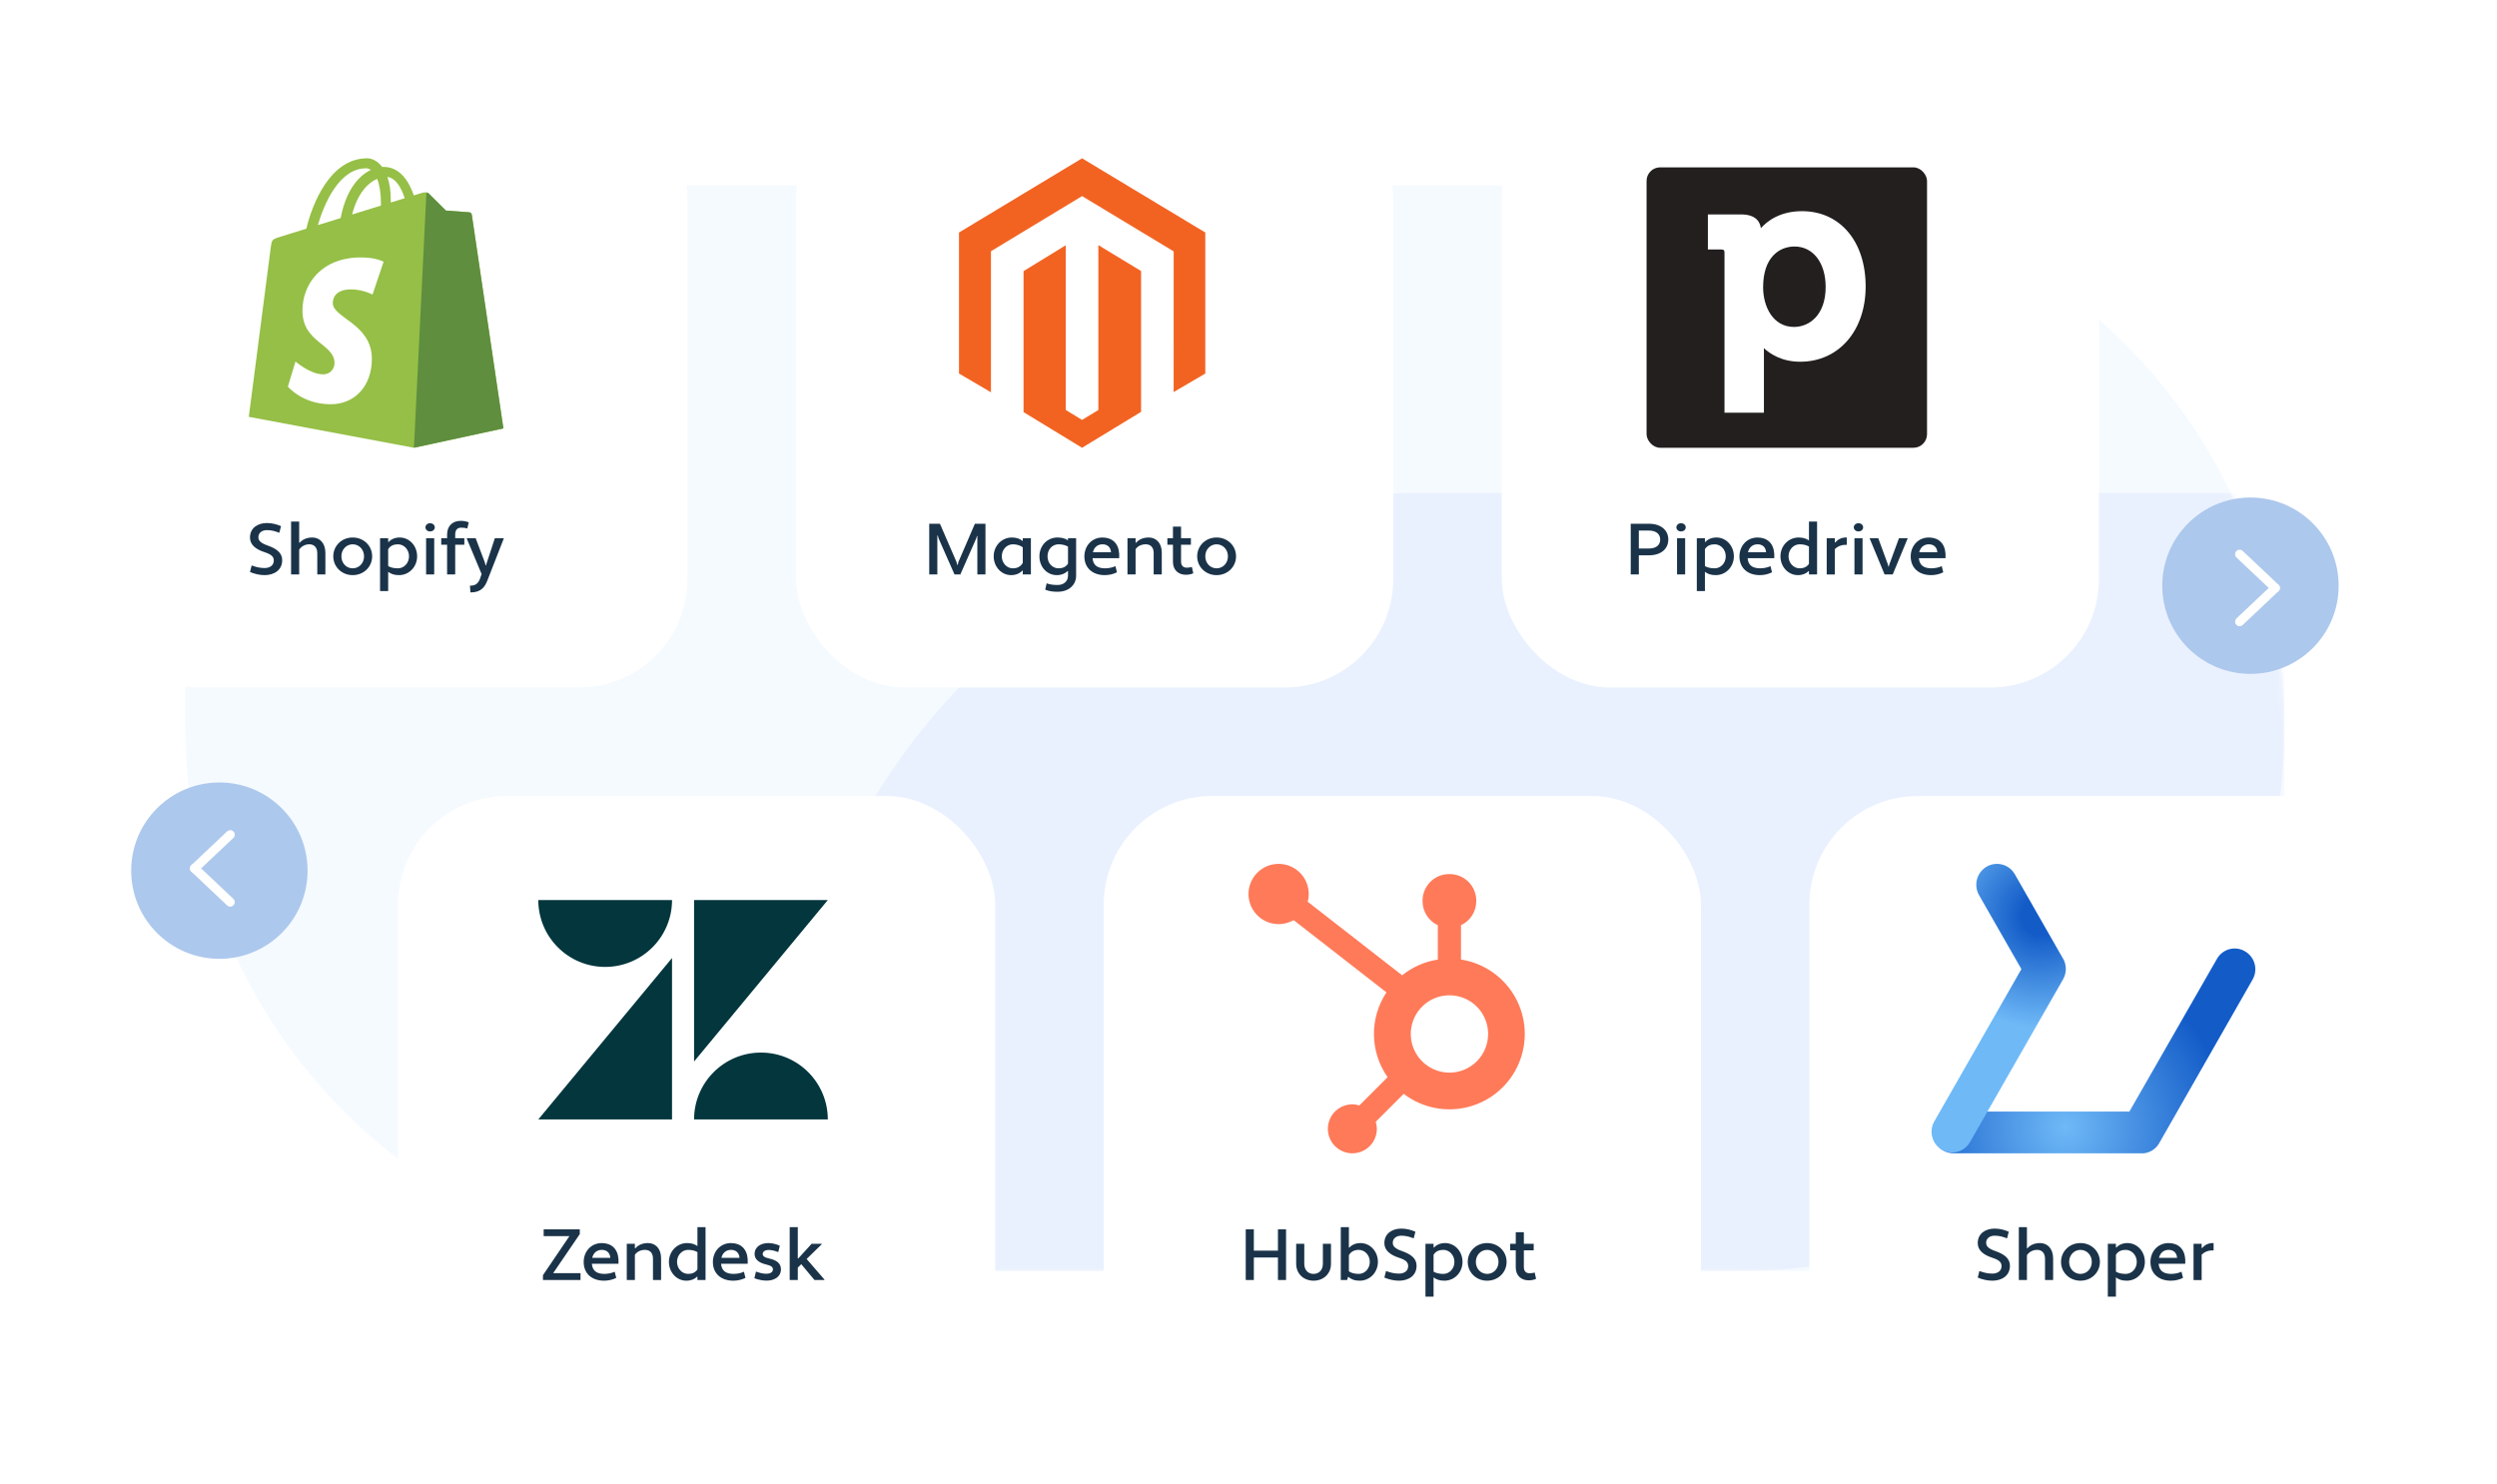 <svg width="552" height="328" viewBox="0 0 552 328" fill="none" xmlns="http://www.w3.org/2000/svg">
<path d="M41 41H385C451.274 41 505 94.726 505 161V281H161C94.726 281 41 227.274 41 161V41Z" fill="#F5FAFF"/>
<mask id="mask0" mask-type="alpha" maskUnits="userSpaceOnUse" x="41" y="41" width="464" height="240">
<path d="M41 41H385C451.274 41 505 94.726 505 161V281H161C94.726 281 41 227.274 41 161V41Z" fill="#F5FAFF"/>
</mask>
<g mask="url(#mask0)">
<path opacity="0.8" d="M505 109H313C235.68 109 173 171.68 173 249V281H385C451.274 281 505 227.274 505 161V109Z" fill="#E7EFFD"/>
</g>
<g filter="url(#filter0_d)">
<rect x="173" y="17" width="132" height="132" rx="24" fill="white"/>
</g>
<path d="M216.06 127H217.852V115.8H215.516L211.884 124.216L211.708 124.904H211.612L211.436 124.216L207.788 115.8H205.42V127H207.212V118.408L207.308 118.392L207.5 119.064L211.004 127H212.3L215.804 119.064L215.964 118.504L216.06 118.52V127ZM223.686 118.84C221.446 118.84 219.67 120.68 219.67 123C219.67 125.32 221.382 127.16 223.526 127.16C224.614 127.16 225.494 126.744 226.006 126.152L226.102 126.184V127H227.894V119H226.102V119.56L226.022 119.592C225.494 119.144 224.758 118.84 223.686 118.84ZM223.91 125.656C222.566 125.656 221.462 124.488 221.462 123C221.462 121.496 222.566 120.344 223.91 120.344C224.79 120.344 225.558 120.6 226.102 121.016V124.44C225.638 125.32 224.806 125.656 223.91 125.656ZM236.099 127.288C236.099 128.6 235.059 129.336 233.827 129.336C232.899 129.336 232.099 129.256 231.379 128.968L231.059 130.376C231.971 130.744 232.851 130.84 233.891 130.84C236.051 130.84 237.891 129.496 237.891 127.288V119H236.099V119.464C235.507 119.08 234.803 118.84 233.795 118.84C231.475 118.84 229.779 120.68 229.779 123C229.779 125.32 231.411 127.16 233.635 127.16C234.659 127.16 235.491 126.792 236.003 126.264L236.099 126.296V127.288ZM234.019 125.656C232.611 125.656 231.571 124.488 231.571 123C231.571 121.496 232.611 120.344 234.019 120.344C234.755 120.344 235.555 120.52 236.099 120.856V124.632C235.619 125.368 234.851 125.656 234.019 125.656ZM243.687 118.84C241.239 118.872 239.719 120.824 239.719 123.016C239.719 125.592 241.543 127.16 244.231 127.16C245.159 127.16 246.087 126.952 246.919 126.536L246.583 125.176C245.895 125.496 245.079 125.656 244.231 125.656C242.503 125.624 241.655 124.904 241.527 123.416H247.415V122.456C247.271 120.104 245.863 118.84 243.687 118.84ZM243.735 120.344C244.743 120.344 245.527 120.92 245.607 122.104H241.607C241.847 121.064 242.583 120.344 243.735 120.344ZM249.246 127H251.038V121.432C251.534 120.696 252.382 120.344 253.294 120.344C254.254 120.344 255.038 120.92 255.038 122.264V127H256.83V122.2C256.83 119.976 255.518 118.84 253.934 118.84C252.67 118.84 251.71 119.32 251.134 120.008L251.038 119.976V119H249.246V127ZM258.067 120.44H259.299V124.232C259.299 126.056 260.531 127.08 262.147 127.08C262.739 127.08 263.347 126.968 263.795 126.744L263.475 125.336C263.171 125.464 262.771 125.512 262.339 125.512C261.619 125.512 261.091 125.112 261.091 124.168V120.44H263.267V119H261.091V116.44H259.299V119H258.067V120.44ZM264.654 123C264.654 125.32 266.51 127.16 268.942 127.16C271.39 127.16 273.246 125.32 273.246 123C273.246 120.68 271.39 118.84 268.942 118.84C266.51 118.84 264.654 120.68 264.654 123ZM266.446 123C266.446 121.512 267.534 120.344 268.942 120.344C270.366 120.344 271.454 121.512 271.454 123C271.454 124.504 270.366 125.656 268.942 125.656C267.534 125.656 266.446 124.504 266.446 123Z" fill="#1A3349"/>
<path d="M242.808 54.196V90.652L239.207 92.843L235.602 90.641V54.224L226.27 59.944V91.121L239.207 99L252.253 91.064V59.924L242.808 54.196ZM239.207 35L212 51.408V82.589L219.066 86.733V55.549L239.212 43.355L259.377 55.531L259.46 55.579L259.451 86.686L266.448 82.589V51.408L239.207 35Z" fill="#F26322"/>
<g filter="url(#filter1_d)">
<rect x="329" y="17" width="132" height="132" rx="24" fill="white"/>
</g>
<path d="M360.498 127H362.29V122.776H364.514C367.298 122.776 368.802 121.272 368.802 119.288C368.802 117.32 367.298 115.8 364.514 115.8H360.498V127ZM364.514 117.304C366.21 117.304 367.01 118.168 367.01 119.288C367.01 120.44 366.21 121.272 364.514 121.272H362.29V117.304H364.514ZM370.736 127H372.528V119H370.736V127ZM370.592 116.6C370.592 117.048 370.976 117.496 371.616 117.496C372.288 117.496 372.656 117.048 372.656 116.6C372.656 116.136 372.288 115.688 371.616 115.688C370.976 115.688 370.592 116.136 370.592 116.6ZM379.282 127.16C381.538 127.16 383.298 125.32 383.298 123C383.298 120.68 381.602 118.84 379.442 118.84C378.354 118.84 377.506 119.256 376.994 119.832L376.898 119.8V119H375.106V130.68H376.898V126.424C377.49 126.888 378.21 127.16 379.282 127.16ZM379.058 120.344C380.402 120.344 381.506 121.512 381.506 123C381.506 124.504 380.402 125.656 379.058 125.656C378.178 125.656 377.426 125.48 376.898 125.16V121.432C377.362 120.632 378.178 120.344 379.058 120.344ZM388.499 118.84C386.051 118.872 384.531 120.824 384.531 123.016C384.531 125.592 386.355 127.16 389.043 127.16C389.971 127.16 390.899 126.952 391.731 126.536L391.395 125.176C390.707 125.496 389.891 125.656 389.043 125.656C387.315 125.624 386.467 124.904 386.339 123.416H392.227V122.456C392.083 120.104 390.675 118.84 388.499 118.84ZM388.547 120.344C389.555 120.344 390.339 120.92 390.419 122.104H386.419C386.659 121.064 387.395 120.344 388.547 120.344ZM397.611 118.84C395.371 118.84 393.595 120.68 393.595 123C393.595 125.32 395.307 127.16 397.451 127.16C398.475 127.16 399.291 126.808 399.803 126.28L399.899 126.312V127H401.691V115.32H399.899V119.496C399.307 119.08 398.603 118.84 397.611 118.84ZM397.835 125.656C396.507 125.656 395.387 124.488 395.387 123C395.387 121.496 396.507 120.344 397.835 120.344C398.667 120.344 399.371 120.52 399.899 120.84V124.664C399.419 125.384 398.667 125.656 397.835 125.656ZM403.824 127.016H405.616V121.416C406.176 120.84 406.96 120.472 407.872 120.472H408.256V118.84H408.032C407.056 118.84 406.24 119.304 405.712 119.944L405.616 119.912V119H403.824V127.016ZM409.955 127H411.747V119H409.955V127ZM409.811 116.6C409.811 117.048 410.195 117.496 410.835 117.496C411.507 117.496 411.875 117.048 411.875 116.6C411.875 116.136 411.507 115.688 410.835 115.688C410.195 115.688 409.811 116.136 409.811 116.6ZM415.22 119H413.3L416.612 127H418.42L421.732 119H419.796L417.652 124.84L417.556 125.272H417.46L417.364 124.84L415.22 119ZM426.358 118.84C423.91 118.872 422.39 120.824 422.39 123.016C422.39 125.592 424.214 127.16 426.902 127.16C427.83 127.16 428.758 126.952 429.59 126.536L429.254 125.176C428.566 125.496 427.75 125.656 426.902 125.656C425.174 125.624 424.326 124.904 424.198 123.416H430.086V122.456C429.942 120.104 428.534 118.84 426.358 118.84ZM426.406 120.344C427.414 120.344 428.198 120.92 428.278 122.104H424.278C424.518 121.064 425.254 120.344 426.406 120.344Z" fill="#1A3349"/>
<rect x="364" y="37" width="62" height="62" rx="3" fill="#231F1F"/>
<path d="M398.361 46.688C393.463 46.688 390.63 48.914 389.263 50.453C389.101 49.127 388.238 47.408 384.869 47.408H377.555V55.163H380.553C381.06 55.163 381.224 55.326 381.224 55.84V91.25H389.942V77.96C389.942 77.601 389.935 77.266 389.926 76.966C391.288 78.232 393.888 79.977 397.951 79.977C406.473 79.977 412.43 73.134 412.43 63.334C412.43 53.378 406.773 46.688 398.361 46.688ZM396.59 72.284C391.897 72.284 389.764 67.732 389.764 63.514C389.764 56.871 393.351 54.503 396.706 54.503C400.822 54.503 403.59 58.098 403.59 63.452C403.59 69.558 400.072 72.284 396.59 72.284Z" fill="white"/>
<g filter="url(#filter2_d)">
<rect x="241" y="173" width="132" height="132" rx="24" fill="white"/>
</g>
<path d="M282.509 283H284.301V271.8H282.509V276.52H277.181V271.8H275.389V283H277.181V278.024H282.509V283ZM294.235 275H292.443V279.416C292.443 280.856 291.531 281.656 290.379 281.656C289.227 281.656 288.331 280.856 288.331 279.416V275H286.539V279.416C286.539 281.672 288.235 283.16 290.379 283.16C292.539 283.16 294.235 281.672 294.235 279.416V275ZM300.594 283.16C302.834 283.16 304.61 281.32 304.61 279C304.61 276.68 302.898 274.84 300.754 274.84C299.666 274.84 298.802 275.256 298.29 275.848L298.194 275.816V271.32H296.402V283H297.794L298.034 282.28C298.674 282.84 299.426 283.16 300.594 283.16ZM300.37 276.344C301.714 276.344 302.818 277.512 302.818 279C302.818 280.504 301.714 281.656 300.37 281.656C299.474 281.656 298.722 281.464 298.194 281.096V277.528C298.658 276.68 299.474 276.344 300.37 276.344ZM306.036 282.472C307.06 282.888 308.148 283.16 309.268 283.16C311.268 283.16 313.156 282.136 313.156 279.848C313.156 278.168 311.812 277.288 310.036 276.648C308.516 276.12 307.892 275.592 307.892 274.792C307.892 273.736 308.788 273.208 309.764 273.208C310.836 273.208 311.62 273.448 312.516 273.8L312.9 272.328C311.908 271.912 310.932 271.64 309.764 271.64C307.828 271.64 306.036 272.68 306.036 274.856C306.036 276.52 307.428 277.464 309.124 278.04C310.724 278.552 311.3 279.032 311.3 279.928C311.3 281.096 310.308 281.592 309.268 281.592C308.164 281.592 307.332 281.352 306.404 281.016L306.036 282.472ZM319.297 283.16C321.553 283.16 323.313 281.32 323.313 279C323.313 276.68 321.617 274.84 319.457 274.84C318.369 274.84 317.521 275.256 317.009 275.832L316.913 275.8V275H315.121V286.68H316.913V282.424C317.505 282.888 318.225 283.16 319.297 283.16ZM319.073 276.344C320.417 276.344 321.521 277.512 321.521 279C321.521 280.504 320.417 281.656 319.073 281.656C318.193 281.656 317.441 281.48 316.913 281.16V277.432C317.377 276.632 318.193 276.344 319.073 276.344ZM324.467 279C324.467 281.32 326.323 283.16 328.755 283.16C331.203 283.16 333.059 281.32 333.059 279C333.059 276.68 331.203 274.84 328.755 274.84C326.323 274.84 324.467 276.68 324.467 279ZM326.259 279C326.259 277.512 327.347 276.344 328.755 276.344C330.179 276.344 331.267 277.512 331.267 279C331.267 280.504 330.179 281.656 328.755 281.656C327.347 281.656 326.259 280.504 326.259 279ZM333.849 276.44H335.081V280.232C335.081 282.056 336.313 283.08 337.929 283.08C338.521 283.08 339.129 282.968 339.577 282.744L339.257 281.336C338.953 281.464 338.553 281.512 338.121 281.512C337.401 281.512 336.873 281.112 336.873 280.168V276.44H339.049V275H336.873V272.44H335.081V275H333.849V276.44Z" fill="#1A3349"/>
<path d="M322.974 212.149V204.559C323.979 204.09 324.83 203.345 325.427 202.411C326.025 201.477 326.345 200.392 326.35 199.283V199.106C326.345 197.556 325.728 196.072 324.632 194.976C323.537 193.88 322.052 193.263 320.502 193.259H320.325C318.775 193.263 317.291 193.88 316.195 194.976C315.099 196.072 314.482 197.556 314.478 199.106V199.283C314.483 200.392 314.802 201.477 315.4 202.411C315.997 203.345 316.848 204.09 317.853 204.559V212.165C314.964 212.606 312.244 213.803 309.967 215.634L289.093 199.378C289.491 197.89 289.36 196.311 288.724 194.909C288.088 193.507 286.986 192.368 285.605 191.687C284.224 191.006 282.65 190.824 281.15 191.173C279.651 191.522 278.318 192.38 277.38 193.601C276.441 194.822 275.955 196.33 276.003 197.869C276.052 199.408 276.632 200.883 277.645 202.042C278.658 203.201 280.042 203.974 281.561 204.228C283.079 204.482 284.639 204.202 285.975 203.435L306.497 219.412C304.649 222.2 303.684 225.482 303.73 228.827C303.776 232.173 304.83 235.427 306.754 238.164L300.508 244.409C300.007 244.25 299.485 244.165 298.958 244.157C297.886 244.157 296.838 244.475 295.947 245.071C295.055 245.667 294.36 246.513 293.95 247.504C293.539 248.495 293.432 249.585 293.641 250.636C293.85 251.688 294.367 252.654 295.125 253.412C295.883 254.17 296.849 254.687 297.901 254.896C298.952 255.105 300.043 254.998 301.033 254.587C302.024 254.177 302.871 253.482 303.466 252.591C304.062 251.699 304.38 250.651 304.38 249.579C304.373 249.052 304.287 248.53 304.128 248.029L310.306 241.851C312.323 243.391 314.665 244.45 317.154 244.948C319.642 245.445 322.212 245.367 324.666 244.72C327.12 244.073 329.394 242.874 331.313 241.214C333.233 239.554 334.748 237.477 335.743 235.143C336.738 232.808 337.186 230.277 337.054 227.742C336.921 225.208 336.212 222.737 334.979 220.519C333.746 218.301 332.022 216.393 329.94 214.943C327.857 213.492 325.471 212.537 322.963 212.149H322.974ZM320.404 237.155C318.714 237.151 317.063 236.646 315.66 235.704C314.256 234.762 313.164 233.426 312.52 231.863C311.876 230.301 311.71 228.582 312.042 226.925C312.375 225.268 313.191 223.747 314.387 222.554C315.584 221.36 317.108 220.548 318.765 220.221C320.423 219.893 322.141 220.064 323.702 220.712C325.263 221.36 326.596 222.456 327.534 223.862C328.472 225.268 328.972 226.92 328.972 228.61C328.972 230.878 328.071 233.052 326.468 234.655C324.865 236.258 322.691 237.159 320.423 237.159" fill="#FF7A59"/>
<g filter="url(#filter3_d)">
<rect x="397" y="173" width="132" height="132" rx="24" fill="white"/>
</g>
<path d="M437.207 282.472C438.231 282.888 439.319 283.16 440.439 283.16C442.439 283.16 444.327 282.136 444.327 279.848C444.327 278.168 442.983 277.288 441.207 276.648C439.687 276.12 439.063 275.592 439.063 274.792C439.063 273.736 439.959 273.208 440.935 273.208C442.007 273.208 442.791 273.448 443.687 273.8L444.071 272.328C443.079 271.912 442.103 271.64 440.935 271.64C438.999 271.64 437.207 272.68 437.207 274.856C437.207 276.52 438.599 277.464 440.295 278.04C441.895 278.552 442.471 279.032 442.471 279.928C442.471 281.096 441.479 281.592 440.439 281.592C439.335 281.592 438.503 281.352 437.575 281.016L437.207 282.472ZM446.293 283H448.085V277.528C448.565 276.776 449.413 276.344 450.341 276.344C451.301 276.344 452.085 276.936 452.085 278.328V283H453.877V278.264C453.877 275.992 452.565 274.84 450.981 274.84C449.717 274.84 448.757 275.32 448.181 276.008L448.085 275.976V271.32H446.293V283ZM455.623 279C455.623 281.32 457.479 283.16 459.911 283.16C462.359 283.16 464.215 281.32 464.215 279C464.215 276.68 462.359 274.84 459.911 274.84C457.479 274.84 455.623 276.68 455.623 279ZM457.415 279C457.415 277.512 458.503 276.344 459.911 276.344C461.335 276.344 462.423 277.512 462.423 279C462.423 280.504 461.335 281.656 459.911 281.656C458.503 281.656 457.415 280.504 457.415 279ZM470.141 283.16C472.397 283.16 474.157 281.32 474.157 279C474.157 276.68 472.461 274.84 470.301 274.84C469.213 274.84 468.365 275.256 467.853 275.832L467.757 275.8V275H465.965V286.68H467.757V282.424C468.349 282.888 469.069 283.16 470.141 283.16ZM469.917 276.344C471.261 276.344 472.365 277.512 472.365 279C472.365 280.504 471.261 281.656 469.917 281.656C469.037 281.656 468.285 281.48 467.757 281.16V277.432C468.221 276.632 469.037 276.344 469.917 276.344ZM479.358 274.84C476.91 274.872 475.39 276.824 475.39 279.016C475.39 281.592 477.214 283.16 479.902 283.16C480.83 283.16 481.758 282.952 482.59 282.536L482.254 281.176C481.566 281.496 480.75 281.656 479.902 281.656C478.174 281.624 477.326 280.904 477.198 279.416H483.086V278.456C482.942 276.104 481.534 274.84 479.358 274.84ZM479.406 276.344C480.414 276.344 481.198 276.92 481.278 278.104H477.278C477.518 277.064 478.254 276.344 479.406 276.344ZM484.918 283.016H486.71V277.416C487.27 276.84 488.054 276.472 488.966 276.472H489.35V274.84H489.126C488.15 274.84 487.334 275.304 486.806 275.944L486.71 275.912V275H484.918V283.016Z" fill="#1A3349"/>
<path fill-rule="evenodd" clip-rule="evenodd" d="M496.276 210.325C495.763 210.022 495.193 209.824 494.602 209.745C494.01 209.665 493.409 209.705 492.833 209.861C492.256 210.019 491.716 210.29 491.244 210.659C490.772 211.027 490.379 211.486 490.086 212.008L470.733 245.76H431.861C429.337 245.76 427.294 247.826 427.294 250.374C427.294 252.923 429.337 254.988 431.861 254.988H473.017C473.247 255.004 473.477 255.004 473.707 254.988H473.978C474.673 254.9 475.337 254.651 475.919 254.261C476.5 253.871 476.983 253.351 477.329 252.742L497.944 216.624C498.565 215.569 498.739 214.305 498.425 213.121C498.271 212.535 498.001 211.987 497.632 211.507C497.263 211.027 496.802 210.626 496.276 210.327V210.325Z" fill="url(#paint0_radial)"/>
<path fill-rule="evenodd" clip-rule="evenodd" d="M455.935 211.721L445.417 193.313C445.122 192.789 444.726 192.329 444.251 191.959C443.777 191.59 443.234 191.318 442.654 191.16C442.074 191.002 441.469 190.96 440.873 191.038C440.276 191.116 439.702 191.311 439.182 191.613C438.128 192.23 437.361 193.237 437.046 194.416C436.731 195.595 436.894 196.851 437.499 197.911L446.859 214.27L427.599 247.945C427 249.003 426.843 250.254 427.161 251.427C427.479 252.601 428.246 253.601 429.297 254.212C429.816 254.511 430.39 254.703 430.984 254.778C431.578 254.853 432.181 254.81 432.758 254.65C433.335 254.491 433.874 254.218 434.345 253.849C434.816 253.479 435.209 253.02 435.502 252.497L456.088 216.5C456.936 215.006 456.878 213.157 455.937 211.721H455.935Z" fill="url(#paint1_radial)"/>
<circle cx="48.498" cy="192.498" r="19.498" fill="#ADC8ED"/>
<path d="M43 191.999L50.894 184.545" stroke="white" stroke-width="2" stroke-linecap="round"/>
<path d="M43 192L50.894 199.456" stroke="white" stroke-width="2" stroke-linecap="round"/>
<circle cx="497.498" cy="129.498" r="19.498" transform="rotate(-180 497.498 129.498)" fill="#ADC8ED"/>
<path d="M502.996 129.997L495.102 137.451" stroke="white" stroke-width="2" stroke-linecap="round"/>
<path d="M502.996 129.995L495.102 122.54" stroke="white" stroke-width="2" stroke-linecap="round"/>
<g filter="url(#filter4_d)">
<rect x="17" y="17" width="132" height="132" rx="24" fill="white"/>
</g>
<path d="M55.262 126.472C56.286 126.888 57.374 127.16 58.494 127.16C60.494 127.16 62.382 126.136 62.382 123.848C62.382 122.168 61.038 121.288 59.262 120.648C57.742 120.12 57.118 119.592 57.118 118.792C57.118 117.736 58.014 117.208 58.99 117.208C60.062 117.208 60.846 117.448 61.742 117.8L62.126 116.328C61.134 115.912 60.158 115.64 58.99 115.64C57.054 115.64 55.262 116.68 55.262 118.856C55.262 120.52 56.654 121.464 58.35 122.04C59.95 122.552 60.526 123.032 60.526 123.928C60.526 125.096 59.534 125.592 58.494 125.592C57.39 125.592 56.558 125.352 55.63 125.016L55.262 126.472ZM64.348 127H66.14V121.528C66.62 120.776 67.468 120.344 68.396 120.344C69.356 120.344 70.14 120.936 70.14 122.328V127H71.932V122.264C71.932 119.992 70.62 118.84 69.036 118.84C67.772 118.84 66.812 119.32 66.236 120.008L66.14 119.976V115.32H64.348V127ZM73.678 123C73.678 125.32 75.534 127.16 77.966 127.16C80.414 127.16 82.27 125.32 82.27 123C82.27 120.68 80.414 118.84 77.966 118.84C75.534 118.84 73.678 120.68 73.678 123ZM75.47 123C75.47 121.512 76.558 120.344 77.966 120.344C79.39 120.344 80.478 121.512 80.478 123C80.478 124.504 79.39 125.656 77.966 125.656C76.558 125.656 75.47 124.504 75.47 123ZM88.196 127.16C90.452 127.16 92.212 125.32 92.212 123C92.212 120.68 90.516 118.84 88.356 118.84C87.268 118.84 86.42 119.256 85.908 119.832L85.812 119.8V119H84.02V130.68H85.812V126.424C86.404 126.888 87.124 127.16 88.196 127.16ZM87.972 120.344C89.316 120.344 90.42 121.512 90.42 123C90.42 124.504 89.316 125.656 87.972 125.656C87.092 125.656 86.34 125.48 85.812 125.16V121.432C86.276 120.632 87.092 120.344 87.972 120.344ZM94.197 127H95.989V119H94.197V127ZM94.053 116.6C94.053 117.048 94.437 117.496 95.077 117.496C95.749 117.496 96.117 117.048 96.117 116.6C96.117 116.136 95.749 115.688 95.077 115.688C94.437 115.688 94.053 116.136 94.053 116.6ZM97.542 120.44H98.838V127H100.63V120.44H102.646V119H100.63V118.168C100.63 117.192 101.094 116.664 101.942 116.664C102.454 116.664 102.902 116.712 103.302 116.856L103.622 115.496C103.078 115.256 102.454 115.16 101.814 115.16C100.006 115.16 98.838 116.344 98.838 118.168V119H97.542V120.44ZM105.153 119H103.153L106.465 126.92L106.097 128.008C105.665 129.032 105.121 129.496 103.889 129.496L104.001 130.984C106.321 130.984 107.169 129.832 107.761 128.296L111.393 119H109.393L107.425 125H107.329L107.201 124.408L105.153 119Z" fill="#1A3349"/>
<path d="M104.292 47.461C104.248 47.139 103.966 46.961 103.733 46.942C103.501 46.922 98.581 46.558 98.581 46.558C98.581 46.558 95.165 43.166 94.79 42.791C94.415 42.415 93.682 42.529 93.398 42.613C93.356 42.626 92.651 42.843 91.486 43.203C90.344 39.92 88.331 36.902 84.787 36.902C84.689 36.902 84.589 36.906 84.488 36.911C83.48 35.579 82.232 35 81.154 35C72.9 35 68.957 45.318 67.72 50.562C64.513 51.556 62.234 52.262 61.943 52.353C60.153 52.915 60.097 52.971 59.862 54.658C59.684 55.935 55 92.161 55 92.161L91.501 99L111.278 94.721C111.278 94.721 104.335 47.783 104.292 47.461ZM89.468 43.828C88.552 44.111 87.51 44.434 86.38 44.783C86.381 44.566 86.382 44.352 86.382 44.118C86.382 42.077 86.099 40.433 85.644 39.13C87.47 39.36 88.686 41.437 89.468 43.828ZM83.379 39.535C83.887 40.807 84.217 42.632 84.217 45.096C84.217 45.221 84.216 45.337 84.215 45.453C82.206 46.075 80.024 46.751 77.836 47.429C79.064 42.688 81.367 40.399 83.379 39.535ZM80.927 37.214C81.283 37.214 81.642 37.335 81.986 37.571C79.341 38.816 76.505 41.951 75.308 48.212C73.558 48.754 71.847 49.283 70.266 49.773C71.668 44.998 74.999 37.214 80.927 37.214Z" fill="#95BF46"/>
<path d="M103.742 46.94C103.509 46.92 98.59 46.556 98.59 46.556C98.59 46.556 95.174 43.164 94.799 42.788C94.659 42.649 94.469 42.577 94.271 42.546L91.511 98.997L111.287 94.719C111.287 94.719 104.344 47.781 104.301 47.459C104.256 47.137 103.975 46.959 103.742 46.94Z" fill="#5E8E3E"/>
<path d="M84.797 57.87L82.358 65.124C82.358 65.124 80.222 63.983 77.603 63.983C73.763 63.983 73.57 66.393 73.57 67C73.57 70.313 82.206 71.582 82.206 79.343C82.206 85.448 78.334 89.38 73.112 89.38C66.846 89.38 63.642 85.48 63.642 85.48L65.32 79.937C65.32 79.937 68.614 82.765 71.393 82.765C73.209 82.765 73.948 81.335 73.948 80.29C73.948 75.969 66.862 75.776 66.862 68.675C66.862 62.698 71.152 56.914 79.812 56.914C83.148 56.914 84.797 57.87 84.797 57.87Z" fill="white"/>
<g filter="url(#filter5_d)">
<rect x="85" y="173" width="132" height="132" rx="24" fill="white"/>
</g>
<path d="M120.188 273.304H125.884L120.028 281.944V283H128.332V281.496H122.284L128.172 272.856V271.8H120.188V273.304ZM132.999 274.84C130.551 274.872 129.031 276.824 129.031 279.016C129.031 281.592 130.855 283.16 133.543 283.16C134.471 283.16 135.399 282.952 136.231 282.536L135.895 281.176C135.207 281.496 134.391 281.656 133.543 281.656C131.815 281.624 130.967 280.904 130.839 279.416H136.727V278.456C136.583 276.104 135.175 274.84 132.999 274.84ZM133.047 276.344C134.055 276.344 134.839 276.92 134.919 278.104H130.919C131.159 277.064 131.895 276.344 133.047 276.344ZM138.559 283H140.351V277.432C140.847 276.696 141.695 276.344 142.607 276.344C143.567 276.344 144.351 276.92 144.351 278.264V283H146.143V278.2C146.143 275.976 144.831 274.84 143.247 274.84C141.983 274.84 141.023 275.32 140.447 276.008L140.351 275.976V275H138.559V283ZM151.892 274.84C149.652 274.84 147.876 276.68 147.876 279C147.876 281.32 149.588 283.16 151.732 283.16C152.756 283.16 153.572 282.808 154.084 282.28L154.18 282.312V283H155.972V271.32H154.18V275.496C153.588 275.08 152.884 274.84 151.892 274.84ZM152.116 281.656C150.788 281.656 149.668 280.488 149.668 279C149.668 277.496 150.788 276.344 152.116 276.344C152.948 276.344 153.652 276.52 154.18 276.84V280.664C153.7 281.384 152.948 281.656 152.116 281.656ZM161.562 274.84C159.114 274.872 157.594 276.824 157.594 279.016C157.594 281.592 159.418 283.16 162.106 283.16C163.034 283.16 163.962 282.952 164.794 282.536L164.458 281.176C163.77 281.496 162.954 281.656 162.106 281.656C160.378 281.624 159.53 280.904 159.402 279.416H165.29V278.456C165.146 276.104 163.738 274.84 161.562 274.84ZM161.61 276.344C162.618 276.344 163.402 276.92 163.482 278.104H159.482C159.722 277.064 160.458 276.344 161.61 276.344ZM166.769 282.616C167.617 282.936 168.545 283.144 169.489 283.144C171.121 283.144 172.641 282.344 172.641 280.632C172.641 279.304 171.649 278.6 170.017 278.248C168.913 278.008 168.609 277.672 168.609 277.256C168.609 276.664 169.217 276.36 169.889 276.36C170.609 276.36 171.345 276.568 172.049 276.84L172.385 275.416C171.601 275.08 170.737 274.84 169.825 274.84C168.257 274.84 166.817 275.64 166.817 277.256C166.817 278.504 167.857 279.224 169.377 279.576C170.545 279.848 170.865 280.168 170.865 280.664C170.865 281.336 170.177 281.624 169.409 281.624C168.641 281.624 167.873 281.416 167.121 281.144L166.769 282.616ZM180.046 283H182.238L182.27 282.92L178.318 278.36L181.662 275.096L181.63 275H179.422L176.462 278.248L176.366 278.216V271.32H174.574V283H176.366V280.264L177.134 279.512L180.046 283Z" fill="#1A3349"/>
<path fill-rule="evenodd" clip-rule="evenodd" d="M148.564 211.811V247.506H119L148.564 211.811Z" fill="#03363D"/>
<path fill-rule="evenodd" clip-rule="evenodd" d="M148.564 199C148.564 207.165 141.945 213.783 133.78 213.783C125.615 213.783 119 207.165 119 199H148.564Z" fill="#03363D"/>
<path fill-rule="evenodd" clip-rule="evenodd" d="M153.436 247.505C153.436 239.34 160.054 232.722 168.219 232.722C176.384 232.722 183 239.34 183 247.505H153.436Z" fill="#03363D"/>
<path fill-rule="evenodd" clip-rule="evenodd" d="M153.436 234.693V199H183L153.436 234.693Z" fill="#03363D"/>
<defs>
<filter id="filter0_d" x="156" y="0" width="172" height="172" filterUnits="userSpaceOnUse" color-interpolation-filters="sRGB">
<feFlood flood-opacity="0" result="BackgroundImageFix"/>
<feColorMatrix in="SourceAlpha" type="matrix" values="0 0 0 0 0 0 0 0 0 0 0 0 0 0 0 0 0 0 127 0"/>
<feOffset dx="3" dy="3"/>
<feGaussianBlur stdDeviation="10"/>
<feColorMatrix type="matrix" values="0 0 0 0 0.468 0 0 0 0 0.52 0 0 0 0 0.792 0 0 0 0.34 0"/>
<feBlend mode="normal" in2="BackgroundImageFix" result="effect1_dropShadow"/>
<feBlend mode="normal" in="SourceGraphic" in2="effect1_dropShadow" result="shape"/>
</filter>
<filter id="filter1_d" x="312" y="0" width="172" height="172" filterUnits="userSpaceOnUse" color-interpolation-filters="sRGB">
<feFlood flood-opacity="0" result="BackgroundImageFix"/>
<feColorMatrix in="SourceAlpha" type="matrix" values="0 0 0 0 0 0 0 0 0 0 0 0 0 0 0 0 0 0 127 0"/>
<feOffset dx="3" dy="3"/>
<feGaussianBlur stdDeviation="10"/>
<feColorMatrix type="matrix" values="0 0 0 0 0.468 0 0 0 0 0.52 0 0 0 0 0.792 0 0 0 0.34 0"/>
<feBlend mode="normal" in2="BackgroundImageFix" result="effect1_dropShadow"/>
<feBlend mode="normal" in="SourceGraphic" in2="effect1_dropShadow" result="shape"/>
</filter>
<filter id="filter2_d" x="224" y="156" width="172" height="172" filterUnits="userSpaceOnUse" color-interpolation-filters="sRGB">
<feFlood flood-opacity="0" result="BackgroundImageFix"/>
<feColorMatrix in="SourceAlpha" type="matrix" values="0 0 0 0 0 0 0 0 0 0 0 0 0 0 0 0 0 0 127 0"/>
<feOffset dx="3" dy="3"/>
<feGaussianBlur stdDeviation="10"/>
<feColorMatrix type="matrix" values="0 0 0 0 0.468 0 0 0 0 0.52 0 0 0 0 0.792 0 0 0 0.34 0"/>
<feBlend mode="normal" in2="BackgroundImageFix" result="effect1_dropShadow"/>
<feBlend mode="normal" in="SourceGraphic" in2="effect1_dropShadow" result="shape"/>
</filter>
<filter id="filter3_d" x="380" y="156" width="172" height="172" filterUnits="userSpaceOnUse" color-interpolation-filters="sRGB">
<feFlood flood-opacity="0" result="BackgroundImageFix"/>
<feColorMatrix in="SourceAlpha" type="matrix" values="0 0 0 0 0 0 0 0 0 0 0 0 0 0 0 0 0 0 127 0"/>
<feOffset dx="3" dy="3"/>
<feGaussianBlur stdDeviation="10"/>
<feColorMatrix type="matrix" values="0 0 0 0 0.468 0 0 0 0 0.52 0 0 0 0 0.792 0 0 0 0.34 0"/>
<feBlend mode="normal" in2="BackgroundImageFix" result="effect1_dropShadow"/>
<feBlend mode="normal" in="SourceGraphic" in2="effect1_dropShadow" result="shape"/>
</filter>
<filter id="filter4_d" x="0" y="0" width="172" height="172" filterUnits="userSpaceOnUse" color-interpolation-filters="sRGB">
<feFlood flood-opacity="0" result="BackgroundImageFix"/>
<feColorMatrix in="SourceAlpha" type="matrix" values="0 0 0 0 0 0 0 0 0 0 0 0 0 0 0 0 0 0 127 0"/>
<feOffset dx="3" dy="3"/>
<feGaussianBlur stdDeviation="10"/>
<feColorMatrix type="matrix" values="0 0 0 0 0.468 0 0 0 0 0.52 0 0 0 0 0.792 0 0 0 0.34 0"/>
<feBlend mode="normal" in2="BackgroundImageFix" result="effect1_dropShadow"/>
<feBlend mode="normal" in="SourceGraphic" in2="effect1_dropShadow" result="shape"/>
</filter>
<filter id="filter5_d" x="68" y="156" width="172" height="172" filterUnits="userSpaceOnUse" color-interpolation-filters="sRGB">
<feFlood flood-opacity="0" result="BackgroundImageFix"/>
<feColorMatrix in="SourceAlpha" type="matrix" values="0 0 0 0 0 0 0 0 0 0 0 0 0 0 0 0 0 0 127 0"/>
<feOffset dx="3" dy="3"/>
<feGaussianBlur stdDeviation="10"/>
<feColorMatrix type="matrix" values="0 0 0 0 0.468 0 0 0 0 0.52 0 0 0 0 0.792 0 0 0 0.34 0"/>
<feBlend mode="normal" in2="BackgroundImageFix" result="effect1_dropShadow"/>
<feBlend mode="normal" in="SourceGraphic" in2="effect1_dropShadow" result="shape"/>
</filter>
<radialGradient id="paint0_radial" cx="0" cy="0" r="1" gradientUnits="userSpaceOnUse" gradientTransform="translate(456.582 249.221) scale(36.062 36.063)">
<stop stop-color="#6FB9F7"/>
<stop offset="1" stop-color="#135CC8"/>
</radialGradient>
<radialGradient id="paint1_radial" cx="0" cy="0" r="1" gradientUnits="userSpaceOnUse" gradientTransform="translate(451.023 202.467) scale(24.702 24.701)">
<stop offset="0.17" stop-color="#135CC8"/>
<stop offset="1" stop-color="#6FB9F7"/>
</radialGradient>
</defs>
</svg>
